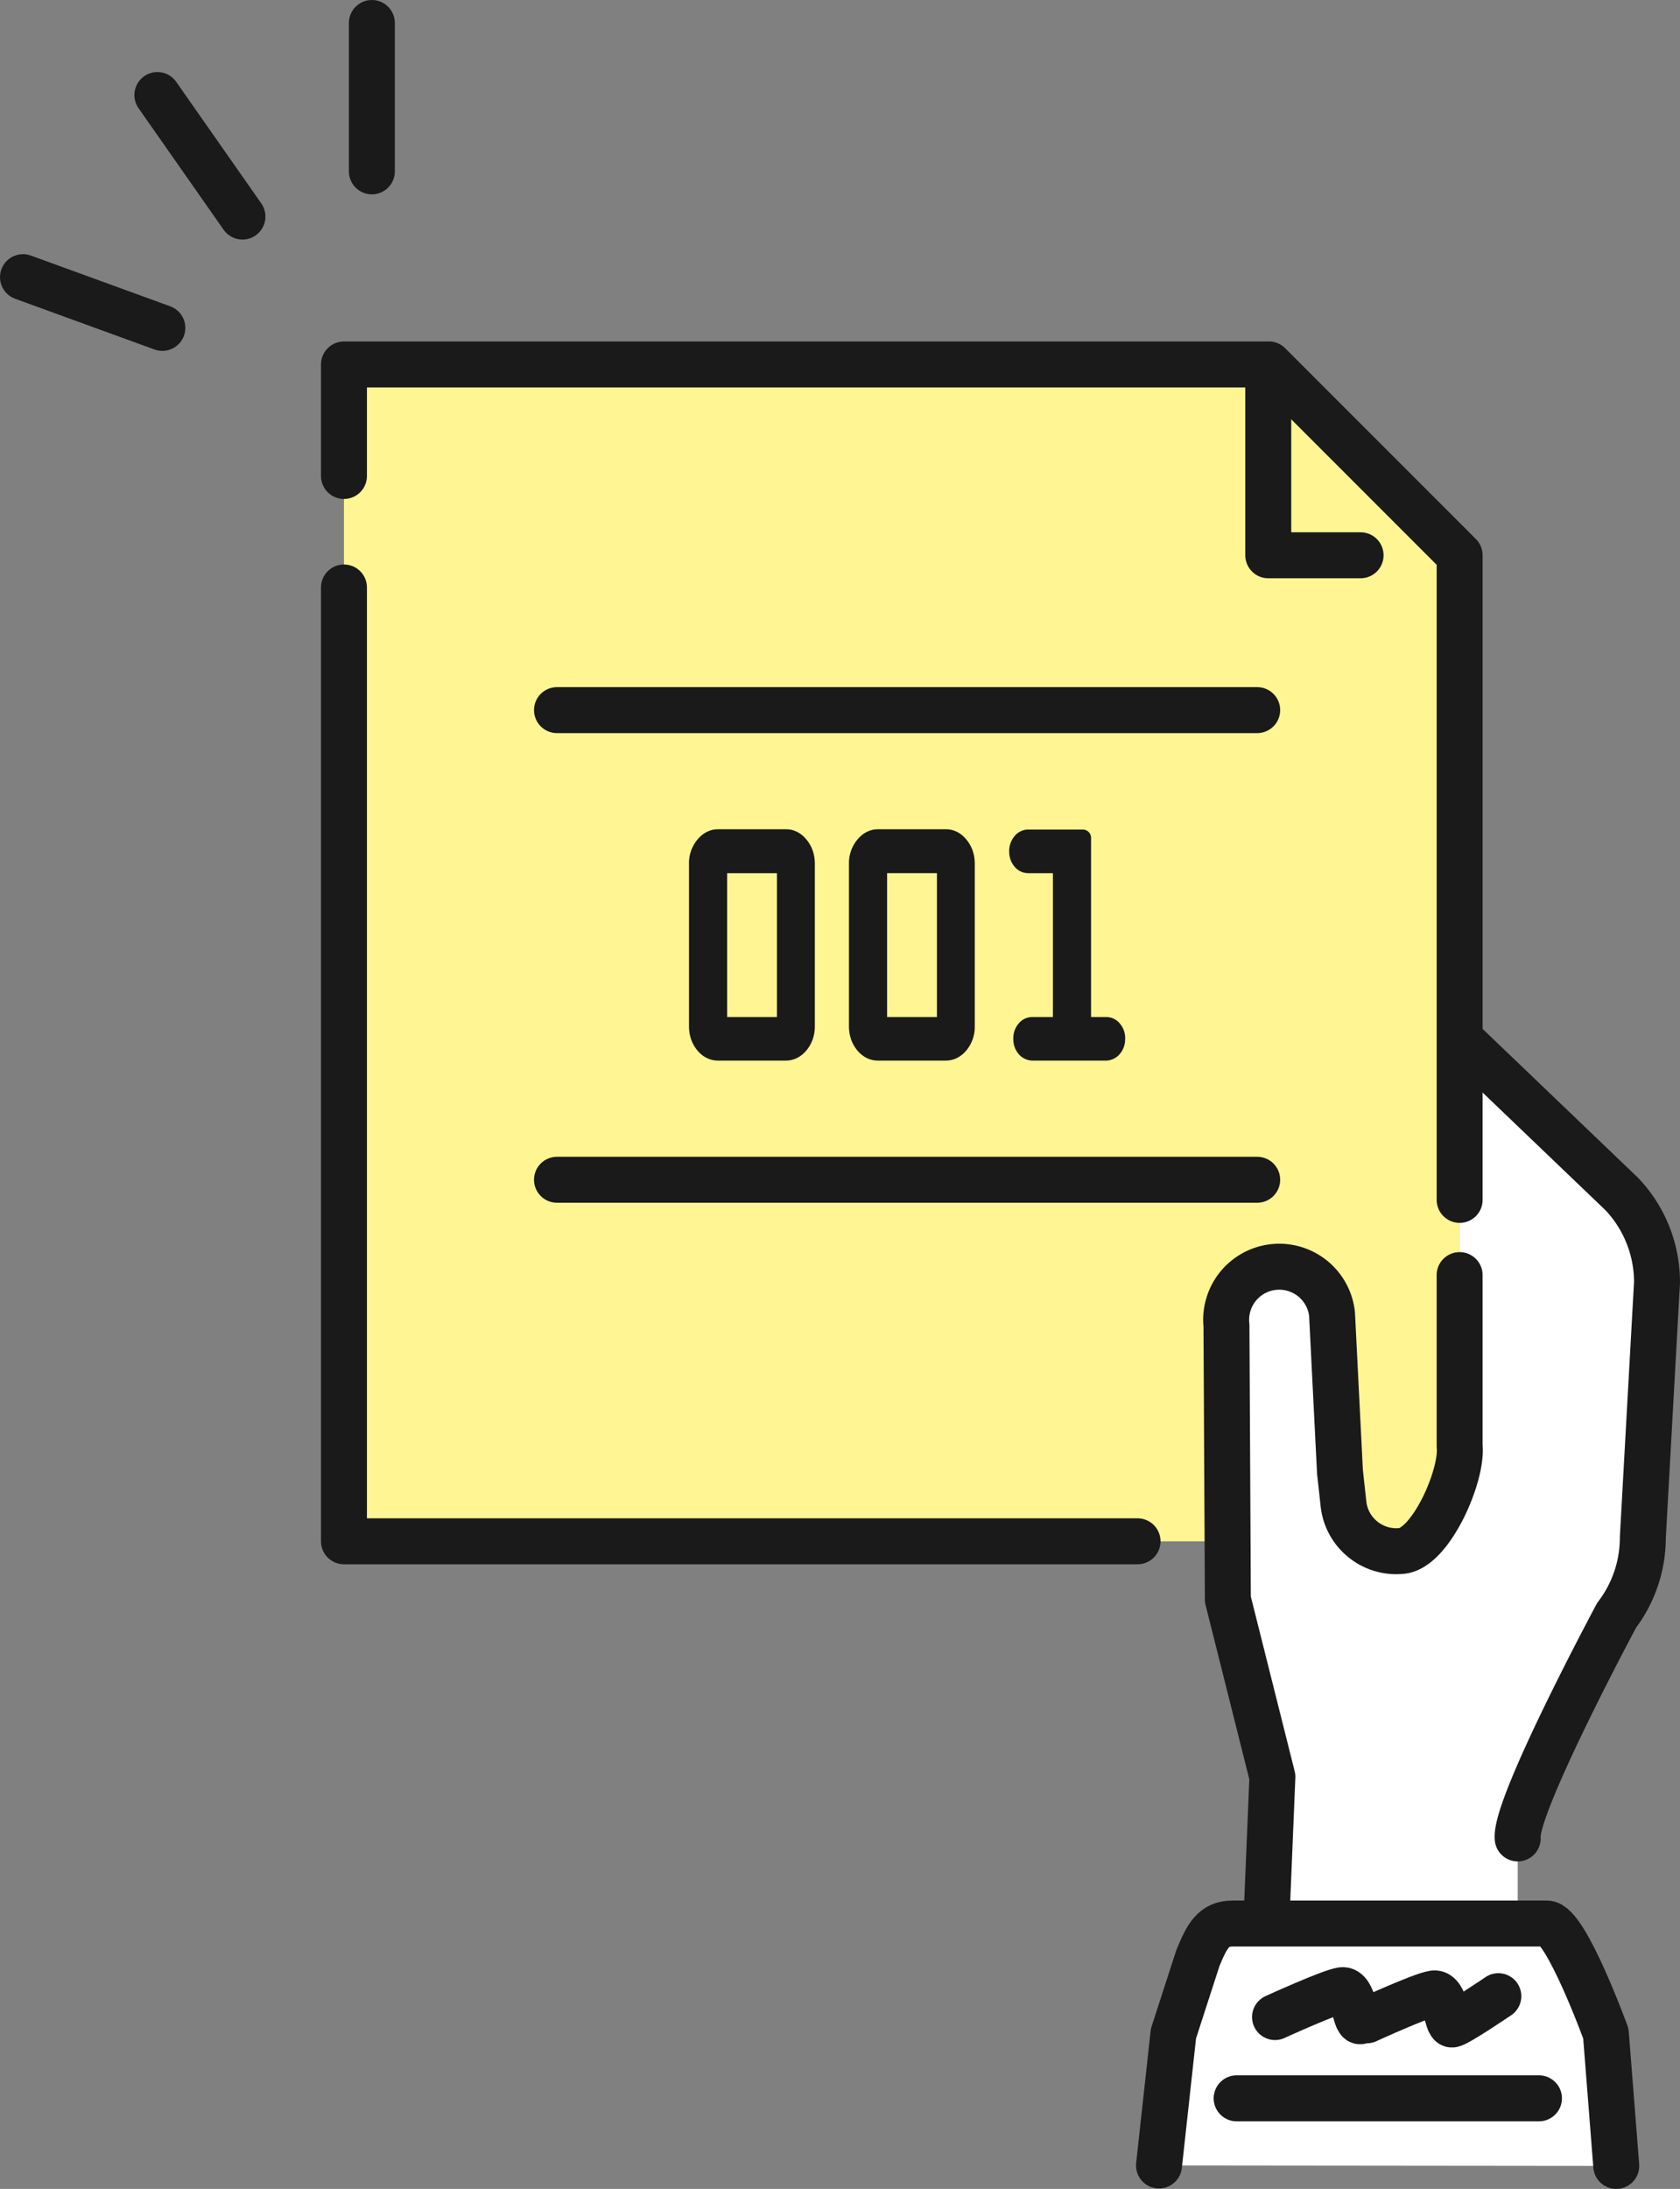 <svg xmlns="http://www.w3.org/2000/svg" viewBox="0 0 80.43 104.748"><rect x="0" y="0" width="80.43" height="104.748" fill="#808080" stroke="none"/><path fill="#fff593" d="M69.88 73.757H16.467V17.441h44.282l9.131 9.131v47.185z"/><path fill="none" stroke="#1a1a1a" stroke-linecap="round" stroke-linejoin="round" stroke-width="2.2" d="M16.467 28.113v45.644H54.46M17.803 1.1v7.1M7.534 4.548l4.073 5.816M1.1 13.263l6.672 2.428"/><path d="M69.9 49.726l7.739 7.409a6.127 6.127 0 011.691 4.226l-.68 12.223a6.13 6.13 0 01-1.252 3.711s-4.899 9.13-4.738 10.68v4.21l-12.006-.875.261-6.278-2.132-8.492-.067-13.103a2.542 2.542 0 115.054-.554l.38 7.55.168 1.534c.153 1.396 1.409 2.403 2.804 2.25s2.909-3.626 2.756-5.021V61.02l.02-11.294z" fill="#fff"/><path d="M69.9 49.726l7.739 7.409a6.127 6.127 0 011.691 4.226l-.68 12.223a6.13 6.13 0 01-1.252 3.711s-4.899 9.13-4.738 10.68" fill="#fff" stroke="#1a1a1a" stroke-linecap="round" stroke-linejoin="round" stroke-width="2.2"/><path d="M60.655 91.309l.261-6.278-2.132-8.492-.067-13.103a2.542 2.542 0 115.054-.554l.38 7.55.168 1.534c.153 1.396 1.409 2.403 2.804 2.25s2.909-3.626 2.756-5.021v-8.176" fill="none" stroke="#1a1a1a" stroke-linecap="round" stroke-linejoin="round" stroke-width="2.2"/><path d="M77.378 103.648l-.497-6.335s-1.915-5.264-2.826-5.264h-15.05c-.911 0-1.223.6-1.657 1.657l-1.169 3.607-.692 6.313m18.191-3.213H59.204" fill="#fff" stroke="#1a1a1a" stroke-linecap="round" stroke-linejoin="round" stroke-width="2.2"/><path d="M61.042 96.524s2.635-1.207 3.204-1.285.625 1.506.876 1.487m.314-.047s2.635-1.207 3.204-1.285.625 1.506.876 1.487 2.217-1.356 2.217-1.356" fill="#fff" stroke="#1a1a1a" stroke-linecap="round" stroke-linejoin="round" stroke-width="2.2"/><path fill="none" stroke="#1a1a1a" stroke-linecap="round" stroke-linejoin="round" stroke-width="2.2" d="M69.88 57.419V26.572l-9.131-9.131H16.467v5.336"/><path fill="none" stroke="#1a1a1a" stroke-linecap="round" stroke-linejoin="round" stroke-width="2.2" d="M60.718 17.441v9.131h4.42m-38.472 7.41h33.522M26.666 56.456h33.522"/><path d="M37.626 39.683h-3.244c-.392 0-.742.18-1.013.52a1.752 1.752 0 00-.383 1.127v7.777c0 .434.127.814.376 1.13.268.338.62.517 1.02.517h3.232c.395 0 .746-.178 1.016-.516.252-.316.38-.696.38-1.131V41.33c0-.429-.127-.808-.378-1.125-.341-.432-.734-.522-1.005-.522zm-.429 2.101v6.885h-2.385v-6.885h2.385zm8.088-2.101H42.04c-.273 0-.669.09-1.013.52a1.752 1.752 0 00-.383 1.127v7.777c0 .434.127.814.376 1.13.268.338.62.517 1.02.517h3.232c.394 0 .745-.178 1.015-.515a1.76 1.76 0 00.38-1.132V41.33c0-.43-.127-.809-.379-1.125-.34-.432-.734-.522-1.004-.522zm-.429 2.101v6.885H42.47v-6.885h2.386zm9.013 7.912c0-.267-.081-.501-.241-.697a.845.845 0 00-.672-.33h-.722v-8.578a.393.393 0 00-.393-.393h-2.613a.847.847 0 00-.675.337 1.112 1.112 0 00-.239.706c0 .271.08.508.239.708a.846.846 0 00.675.335h1.179v6.885h-.983a.845.845 0 00-.672.33c-.159.196-.241.43-.241.697l.002.015h-.002c0 .273.08.51.239.707a.873.873 0 00.331.257.83.83 0 00.342.079h3.531a.83.83 0 00.342-.079.883.883 0 00.331-.257 1.09 1.09 0 00.239-.706h-.002l.002-.015z" fill="#1a1a1a"/></svg>